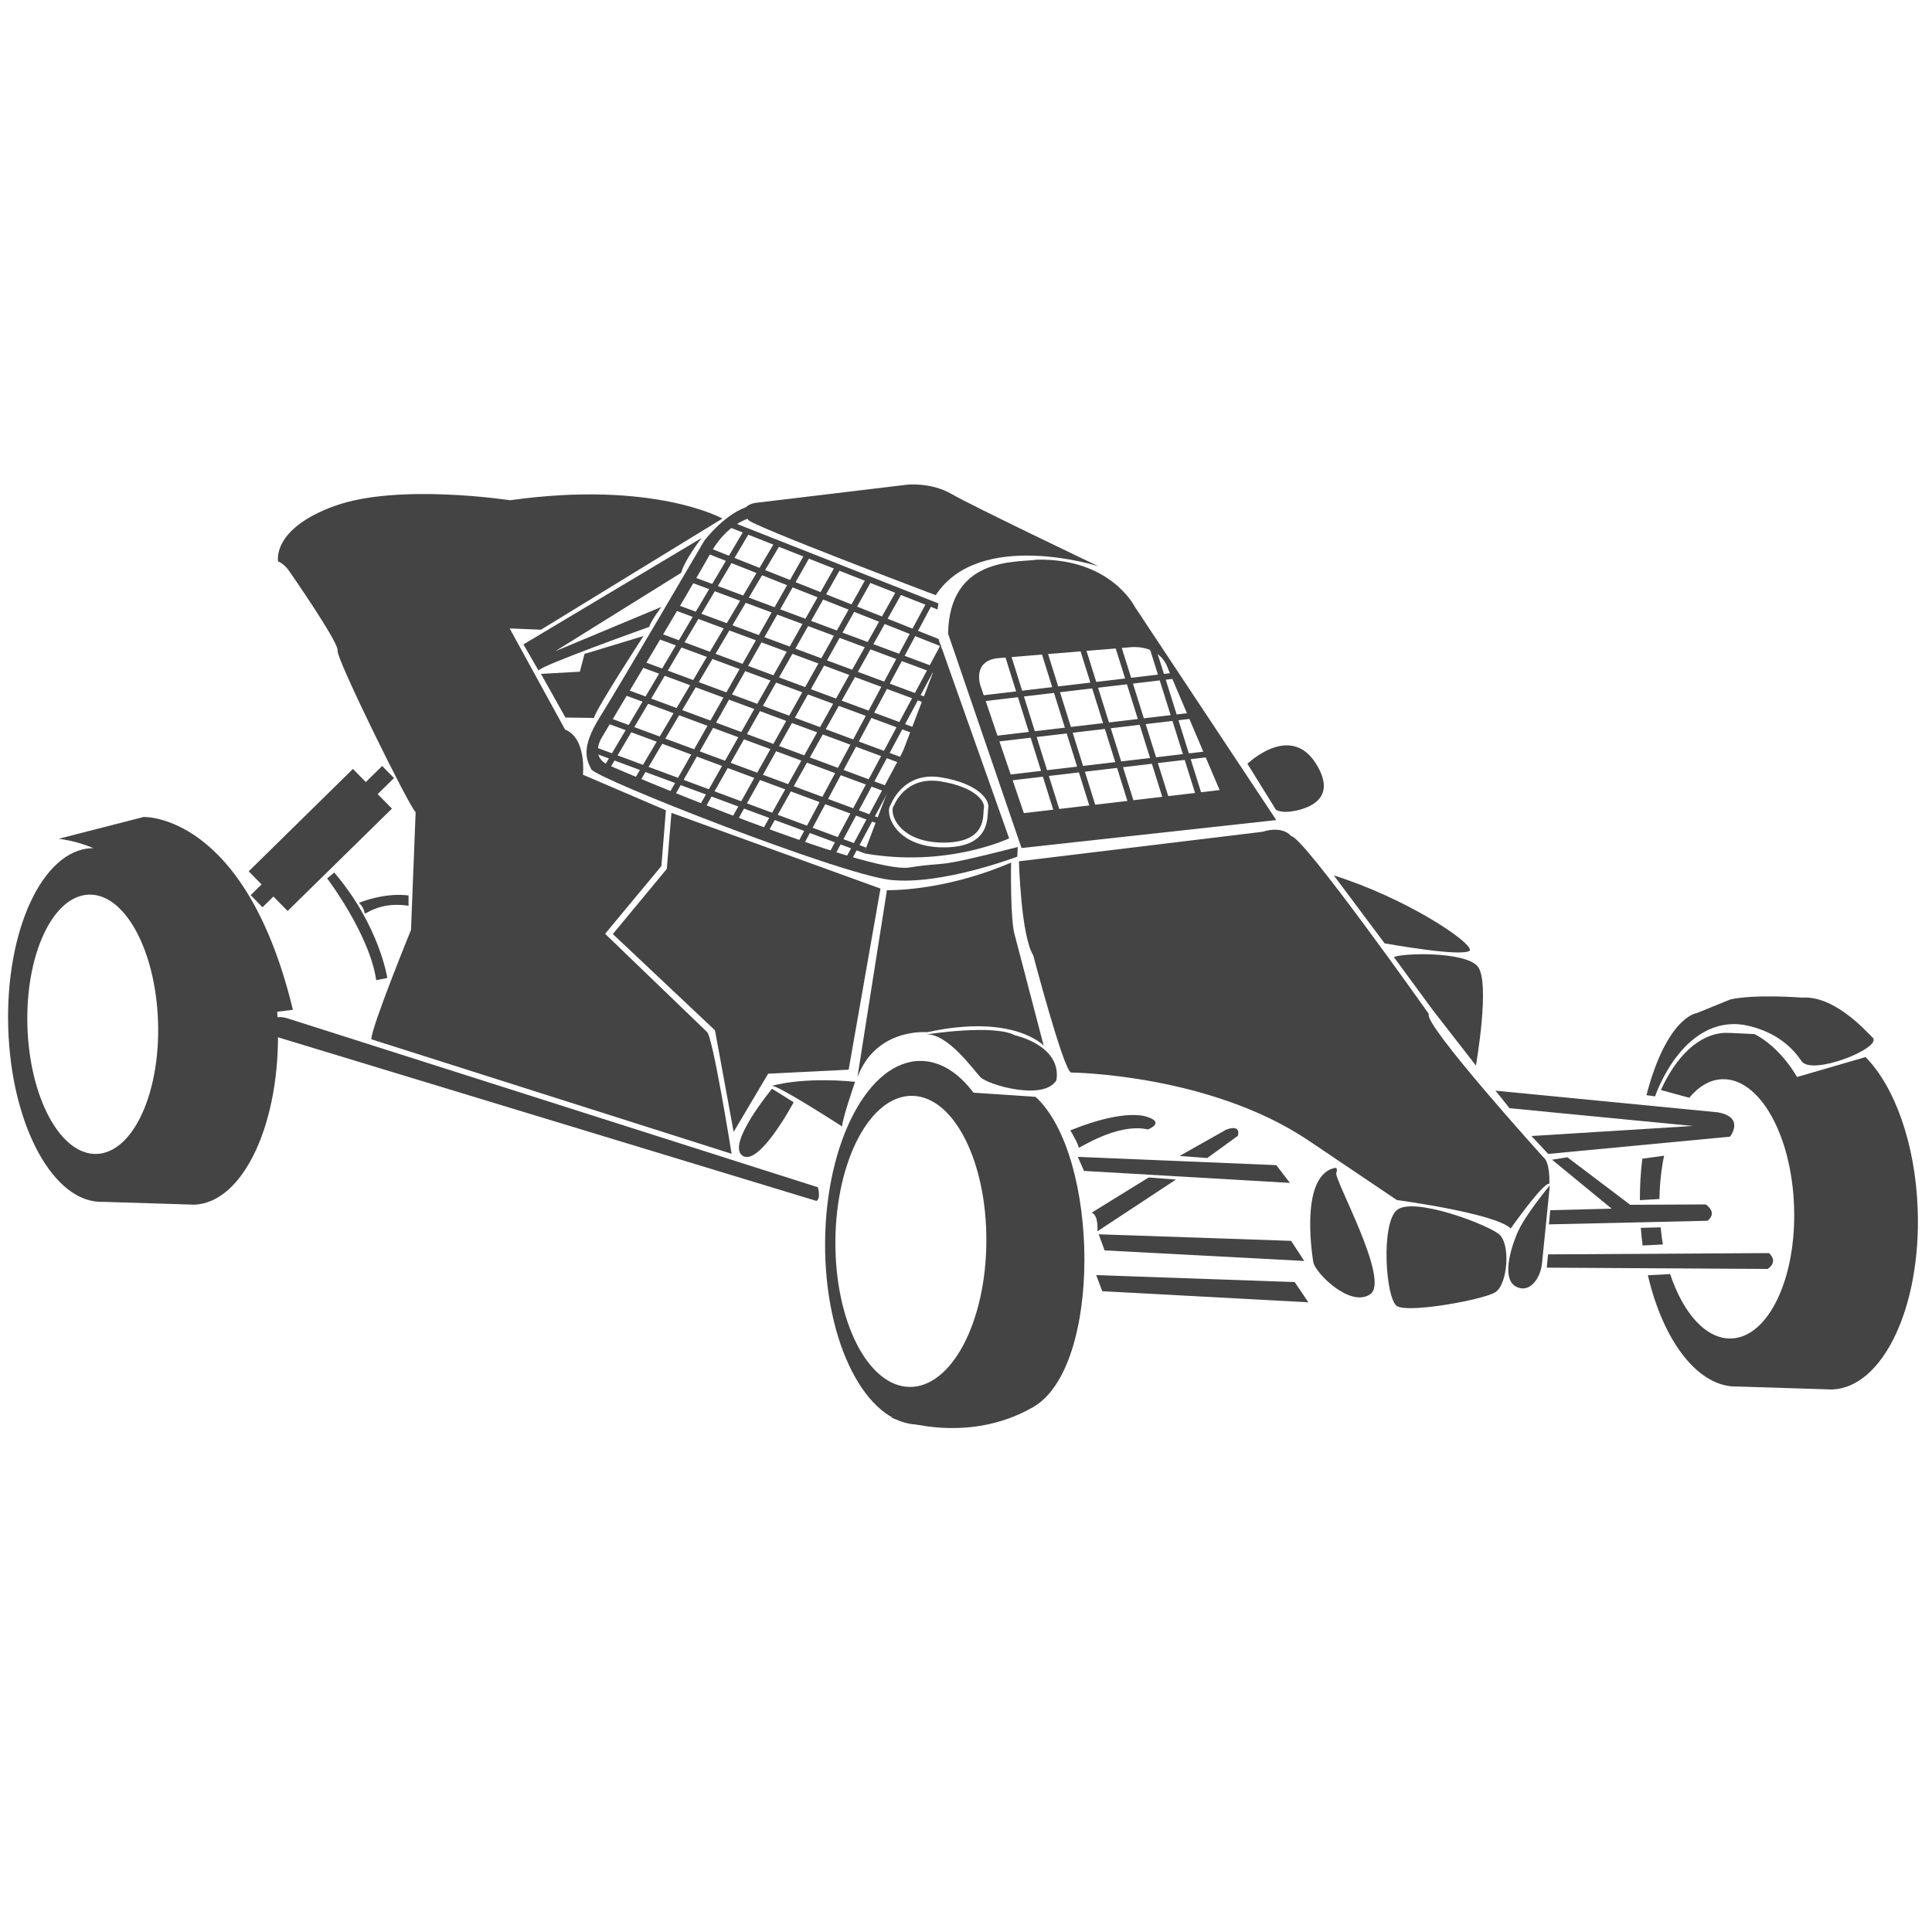 <?xml version="1.0" encoding="UTF-8"?>
<svg xmlns="http://www.w3.org/2000/svg" id="Ebene_3" data-name="Ebene 3" version="1.1" viewBox="0 0 150 150">
  <defs>
    <style>
      .cls-1 {
        fill: #444;
        stroke-width: 0px;
      }
    </style>
  </defs>
  <path class="cls-1" d="M79.11,66.87s.15,5.75,1.11,7.3c0,0,2.34,8.89,2.93,9.1,0,0,10.67.1,18.37,5.23l6.93,4.67s7.66,1.03,8.84,2.21c0,0,2.55-3.62,3-3.47,0,0,.09-1.67-.48-2.08,0,0-9.39-10.39-8.87-11.1,0,0-9.77-13.82-10.69-13.81,0,0-.6-.85-2.23-.34l-18.91,2.29Z"></path>
  <path class="cls-1" d="M103.56,67.97l3.94,5.27s6.22,1.13,6.63.54c.09-.69-5.05-4.08-10.57-5.81Z"></path>
  <path class="cls-1" d="M78.5,66.97s-.08,4.58.3,5.68l2.23,8.53s-2.32-2.51-9.04-1.04c0,0-3.95-.38-5.42,3.49l2.29-14.52s4.3.15,9.64-2.14Z"></path>
  <path class="cls-1" d="M85.27,43.96s-9.23-2.93-12.62,2.25c0,0-14.58-5.5-14.56-5.86,0,0-.89-1.01.51-1.3l11.84-1.42s1.86-.2,3.45.73c1.6.93,11.38,5.6,11.38,5.6Z"></path>
  <path class="cls-1" d="M78.8,80.38s3.64.78,3.22,3.49c-1,1.64-5.35.34-5.9-.24-.55-.58-2.53-3.38-4.18-3.32,0,0,5.2-.82,6.86.07Z"></path>
  <path class="cls-1" d="M78.7,96.54c.06-7.8-3.17-14.14-7.21-14.17s-7.37,6.26-7.43,14.06c-.06,7.8,3.17,14.14,7.21,14.17s7.37-6.26,7.43-14.06ZM70.63,107.68c-3.24-.03-5.82-5.11-5.77-11.35s2.71-11.28,5.95-11.25,5.82,5.11,5.77,11.35c-.04,6.24-2.71,11.28-5.95,11.25Z"></path>
  <path class="cls-1" d="M69.22,110.07c15.46-9.26,4.36-25.37,4.36-25.37l6.82.46c4.97,4.55,5.21,20.99-.19,24.09-5.39,3.09-10.99.82-10.99.82"></path>
  <path class="cls-1" d="M114.7,75c-1.05-1.14-5.82-1.01-6.48-.69l3.02,4.11,3.35,4.31s1.16-6.59.11-7.73Z"></path>
  <path class="cls-1" d="M139.87,82.38c.79,1.18,6.28-1.02,5.53-1.81-.49-.47-3.24-3.64-5.94-3.05l-8.59,2.05s6.2-1.38,9,2.81Z"></path>
  <path class="cls-1" d="M96.85,59.3l2.22,3.58s.37.22,1.12.13c.74-.1,3.94-.66,1.95-3.77-2.01-3.12-5.29.06-5.29.06Z"></path>
  <path class="cls-1" d="M69.42,62.52s.85-2.27,3.56-1.86c2.71.42,3.52,1.56,3.41,2.07-.11.51.33,2.71-3.19,2.69-3.51-.03-4.23-2.4-3.78-2.9Z"></path>
  <path class="cls-1" d="M73.14,50.38l-6.06,15.87c6.43,1.15,11.27-1.16,11.27-1.16l-5.21-14.71ZM73.25,65.79c-3.82-.01-4.59-2.72-4.1-3.3,0,0,.94-2.61,3.88-2.14,2.94.47,3.81,1.77,3.7,2.36-.12.58.34,3.09-3.48,3.08Z"></path>
  <path class="cls-1" d="M120.33,92.03s-1.98,2.35-2.57,3.8-1.09,3.47-.08,4.05c1.01.58,1.91-.55,2.04-1.78.12-1.23.61-6.07.61-6.07Z"></path>
  <path class="cls-1" d="M116.39,95.83c-.93-.78-6.71-2.96-7.95-1.87s-.86,6.9.03,7.45,6.71-.49,7.64-1.09,1.2-3.71.28-4.49Z"></path>
  <polygon class="cls-1" points="68.36 68.99 65.89 83.05 59.64 83.36 56.96 87.88 55.51 79.99 47.58 72.52 51.77 67.46 52.13 63.11 68.36 68.99"></polygon>
  <path class="cls-1" d="M66.39,83.99s-.99,2.85-1.01,3.47c0,0-5.02-3.25-5.46-3.15,0,0,2.25-.72,6.47-.32Z"></path>
  <path class="cls-1" d="M20.58,80.23s.04-1.73,1.82-1.14l41.1,13.09s.25.86-.11,1.06l-42.81-13.01Z"></path>
  <path class="cls-1" d="M59.94,84.53l1.68,1.05s-2.68,5.02-3.97,4.15c-1.29-.88,2.29-5.2,2.29-5.2Z"></path>
  <path class="cls-1" d="M51.7,62.91l-6.44-2.76s.3-2.83-1.39-3.51l-4.3-7.85,2.43.1,14.09-8.63s-5.35-2.99-16.49-1.42c0,0-8.68-1.34-13.61.44s-4.4,4.31-4.4,4.31c0,0,.39.12.81.67,0,0,3.94,5.66,3.81,6.25-.13.6,5.67,12.34,6.06,12.54l-.36,9.15s-3.1,7.59-3.08,8.49l27.97,8.89s-1.48-9.3-1.93-9.48l-7.89-7.6,4.37-5.26.35-4.33Z"></path>
  <path class="cls-1" d="M22.74,78.4l-6.7.83s-2.02-12.85-11.48-14.11l6.59-1.69s7.9-.32,11.59,14.97Z"></path>
  <path class="cls-1" d="M131.65,78.68s-2.26.37-3.82,6.35l.67.09s2.28-6.85,7.57-5.41l.06-.22s-1.57-.74-4.48-.81Z"></path>
  <path class="cls-1" d="M139.99,77.46s-3.71-.3-5.66.14l-2.94,1.2.94.72,5.35-.43,2.31-1.63Z"></path>
  <path class="cls-1" d="M21.57,79.54c-.16-5.13-1.73-9.54-3.9-11.82l-5.16,1.56s-1.16-2.23-3.18-3.33l-1.45-.04c-.25-.04-.5-.07-.76-.06-3.82.15-6.72,6.41-6.48,13.99s3.54,13.62,7.36,13.47l7.09.22c3.83-.15,6.73-6.41,6.48-13.99ZM7.52,89.59c-2.8.11-5.21-4.31-5.39-9.87-.18-5.56,1.95-10.15,4.75-10.26s5.21,4.31,5.39,9.87c.18,5.56-1.95,10.15-4.75,10.26Z"></path>
  <path class="cls-1" d="M79.02,65.76l-.04.75s-5.93,2.26-9.89,1.8-22.85-7.87-23.19-8.59c-.34-.72-.85-1.61.67-4.04,1.52-2.42,8.1-13.68,8.1-13.68,0,0,1.66-2.24,3.6-2.73,0,0-.22.66.51.82,0,0-2.09.13-3.61,2.86s-8.38,14.2-8.38,14.2c0,0-1.08,1.54.43,2.24s20.11,8.5,23.4,7.96c3.28-.52,1.36.21,8.4-1.59Z"></path>
  <polygon class="cls-1" points="22.33 70.73 19.31 67.65 27.4 59.7 30.43 62.78 22.33 70.73"></polygon>
  <polygon class="cls-1" points="20.38 70.44 19.46 69.5 29.67 59.47 30.59 60.41 20.38 70.44"></polygon>
  <path class="cls-1" d="M25.95,67.74l-.55.46s3.29,4.33,3.81,7.9l.86-.17s-.6-4.06-4.12-8.19Z"></path>
  <path class="cls-1" d="M27.87,70.09s.44.44.42.77c-.02.33.98-.91,3.43-.54v-.79s-1.55-.31-3.85.56Z"></path>
  <polygon class="cls-1" points="83.68 89.82 84.16 90.91 100.15 91.84 99.09 90.46 83.68 89.82"></polygon>
  <polygon class="cls-1" points="85.11 99 85.58 100.25 101.58 101.11 100.52 99.54 85.11 99"></polygon>
  <path class="cls-1" d="M91.58,89.75l2.15.16,2.38-1.73s.3-.93-.92-.47l-3.61,2.04Z"></path>
  <path class="cls-1" d="M89.18,91.42l2.12.16-6.1,4.02s.12-1.23-.44-1.45l4.42-2.73Z"></path>
  <path class="cls-1" d="M83.1,87.76s.71,1.2.64,1.35c-.08.15,2.98-1.97,5.39-1.42,0,0,1.31-.51.01-.95-.02,0-1.56-.79-6.04,1.02Z"></path>
  <path class="cls-1" d="M88.08,47.07s-1.85-3.71-7.53-3.62c-1.67.24-6.84-.24-6.94,5.75l5.7,16.64,19.78-2.17-11.01-16.6ZM76.11,53.2s-.66-1.98,1.51-2.11l9.93-.82s2.46-.42,3.16,1.71l3.98,9.36-15.2,1.79-3.38-9.93Z"></path>
  <polygon class="cls-1" points="82.81 64.63 82.37 64.77 77.58 49.5 78.02 49.36 82.81 64.63"></polygon>
  <polygon class="cls-1" points="85.71 64.64 85.27 64.77 80.49 49.51 80.93 49.37 85.71 64.64"></polygon>
  <polygon class="cls-1" points="88.54 63.87 88.1 64 83.32 48.73 83.75 48.6 88.54 63.87"></polygon>
  <polygon class="cls-1" points="91.23 63.49 90.79 63.63 86 48.36 86.44 48.22 91.23 63.49"></polygon>
  <polygon class="cls-1" points="93.8 63.26 93.36 63.4 89.13 49.92 89.57 49.78 93.8 63.26"></polygon>
  <polygon class="cls-1" points="78.01 60.65 77.96 60.19 93.85 58.31 93.9 58.77 78.01 60.65"></polygon>
  <polygon class="cls-1" points="76.76 57.66 76.71 57.2 92.6 55.32 92.65 55.78 76.76 57.66"></polygon>
  <polygon class="cls-1" points="75.55 54.54 75.5 54.08 91.39 52.2 91.44 52.66 75.55 54.54"></polygon>
  <polygon class="cls-1" points="45.69 58.3 45.85 57.87 67.25 65.81 67.09 66.24 45.69 58.3"></polygon>
  <polygon class="cls-1" points="46.87 56.06 47.03 55.63 68.44 63.57 68.28 64 46.87 56.06"></polygon>
  <path class="cls-1" d="M48.3,53.4c-.05.15-.11.29-.17.43l21.14,7.84.16-.43-21.13-7.84Z"></path>
  <path class="cls-1" d="M49.51,51.2s-.05.07-.08.11c-.03.11-.07.21-.11.31l21.02,7.8.16-.43-20.99-7.79Z"></path>
  <path class="cls-1" d="M50.88,49.03c-.07.14-.15.27-.24.4l20.89,7.75.16-.43-20.81-7.72Z"></path>
  <path class="cls-1" d="M52.37,46.88c-.07.14-.15.27-.24.4l20.4,7.57.16-.43-20.32-7.54Z"></path>
  <path class="cls-1" d="M53.32,44.6c-.05.15-.11.29-.17.43l19.82,7.4.16-.43-19.81-7.4Z"></path>
  <path class="cls-1" d="M54.43,42.78l18.64,7.41c-.08-.19-.15-.38-.2-.58l-18.23-7.24c-.07.14-.14.27-.21.41Z"></path>
  <path class="cls-1" d="M56.56,40.42c-.11.12-.23.24-.35.35l16.58,6.55c.02-.16.04-.31.07-.47l-16.3-6.43Z"></path>
  <polygon class="cls-1" points="47.27 59.79 46.88 59.55 57.87 40.99 58.27 41.22 47.27 59.79"></polygon>
  <polygon class="cls-1" points="49.53 60.93 49.14 60.7 60.13 42.13 60.53 42.36 49.53 60.93"></polygon>
  <polygon class="cls-1" points="52.22 62.06 51.82 61.84 62.57 42.85 62.97 43.08 52.22 62.06"></polygon>
  <polygon class="cls-1" points="54.5 63.16 54.1 62.93 64.85 43.95 65.25 44.18 54.5 63.16"></polygon>
  <polygon class="cls-1" points="57.15 63.88 56.74 63.65 67.29 44.82 67.69 45.05 57.15 63.88"></polygon>
  <polygon class="cls-1" points="59.43 64.96 59.03 64.74 69.57 45.91 69.98 46.14 59.43 64.96"></polygon>
  <polygon class="cls-1" points="62.15 66.03 61.74 65.81 72.04 46.58 72.44 46.8 62.15 66.03"></polygon>
  <path class="cls-1" d="M73.03,50.07l-8.99,16.79.41.22,8.78-16.38s-.14-.43-.2-.63Z"></path>
  <path class="cls-1" d="M66.02,66.94l7.7-14.38c-.05-.25-.1-.5-.12-.75l-8.01,14.96c.15.05.29.1.43.17Z"></path>
  <path class="cls-1" d="M54.47,41.77s-1.32,1.7-1.58,2.7l-9.78,6.09,8.24-3.44s-.87,1.17-.94,1.55c0,0-8.45,3.01-8.6,3.39l-1.17-2.03,13.83-8.26Z"></path>
  <path class="cls-1" d="M49.96,49.38s-3.66,5.62-3.85,6.36l-2.21-.03-1.9-3.39,3.02-.17.36-1.38,4.58-1.39Z"></path>
  <path class="cls-1" d="M137.34,97.29s.78.6-.09,1.23l-17.16-.1.1-1.03,17.15-.1Z"></path>
  <path class="cls-1" d="M116.11,84.68l1.09,1.36,14.23,1.38-12.53.78,1.3,1.39,14.12-1.34s1.19-1.51-.96-1.89l-17.25-1.68Z"></path>
  <path class="cls-1" d="M148.89,93.9c-.18-5.13-1.8-9.55-4.05-11.83l-5.32,1.55s-1.2-2.24-3.29-3.33c0,0-2.01-.11-2.27-.1-2.03.07-3.8,1.78-5.01,4.44l2.2.6c.74-.88,1.61-1.41,2.56-1.44,2.89-.1,5.39,4.32,5.58,9.88.2,5.56-1.99,10.15-4.87,10.25-1.96.07-3.74-1.96-4.75-5l-1.73.09c1.2,5.15,3.93,8.75,6.98,8.64l7.31.23c3.95-.13,6.93-6.39,6.66-13.98Z"></path>
  <path class="cls-1" d="M120.5,90.04l1.19-.19,4.88,3.69,5.86-.03s.97.61.14,1.27l-12.31.28.1-1.1,4.77-.12-4.63-3.8Z"></path>
  <g>
    <path class="cls-1" d="M128.84,93.09c.02-1.19.14-2.32.36-3.36l-1.69.23c-.13,1.03-.19,2.11-.19,3.22l1.52-.09Z"></path>
    <path class="cls-1" d="M127.39,95.33c.04.46.08.92.14,1.37l1.58-.08c-.08-.43-.13-.88-.18-1.33l-1.54.04Z"></path>
  </g>
  <path class="cls-1" d="M103.75,91.07c-.17.53,4.2,8.33,2.64,9.41-1.56,1.08-4.25-1.64-4.42-2.46,0,0-1.18-6.64,1.61-7.33,0,.01.34-.15.17.38Z"></path>
  <polygon class="cls-1" points="85.3 95.83 85.76 97.08 101.26 97.9 100.24 96.34 85.3 95.83"></polygon>
</svg>
